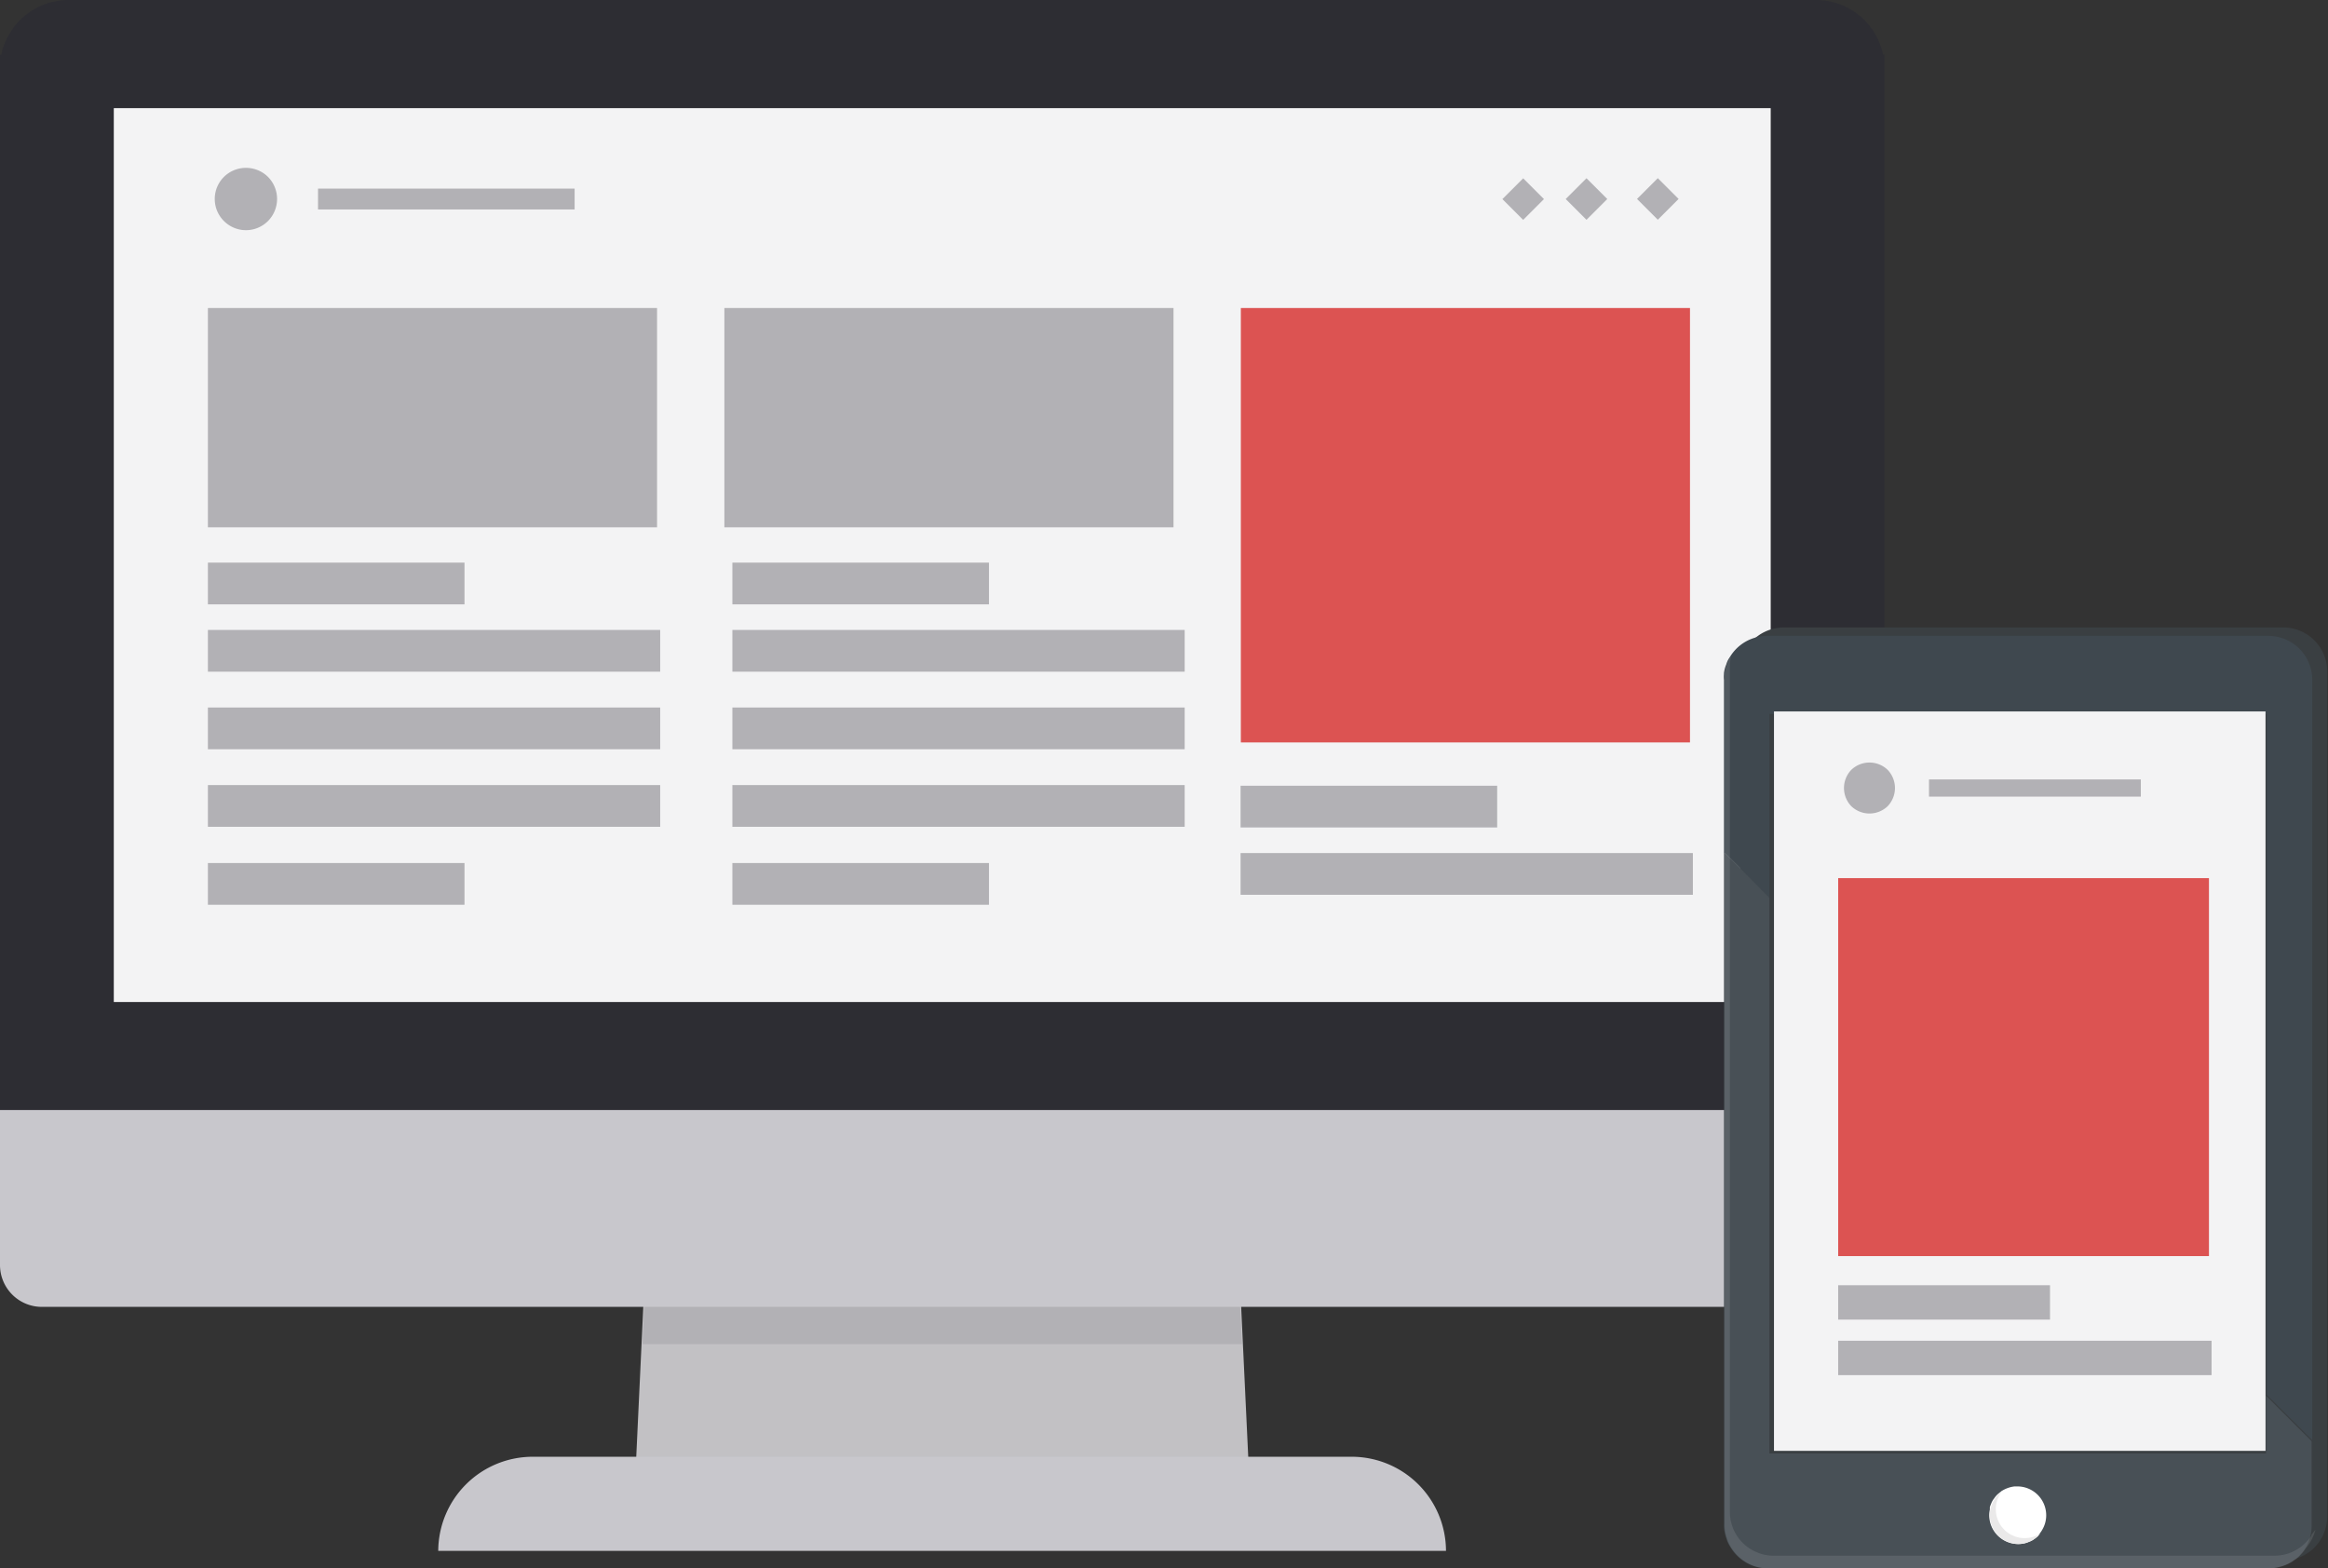 <svg id="レイヤー_1" data-name="レイヤー 1" xmlns="http://www.w3.org/2000/svg" viewBox="0 0 177.37 119.51"><rect x="0" y="0" width="177.37" height="119.51" fill="#333333" stroke="none"/><defs><style>.cls-1{fill:#c2c1c4;}.cls-2{fill:#b2b1b5;}.cls-3{fill:#c8c7cc;}.cls-4{fill:#2d2d33;}.cls-5{fill:#f3f3f4;}.cls-6{fill:#dc5352;}.cls-7{fill:#3a3f42;}.cls-11,.cls-8{fill:#fff;}.cls-9{fill:#485056;}.cls-10{fill:#3f484f;}.cls-11{opacity:0.1;}.cls-12{fill:#eae9e9;}</style></defs><title>icon_web-ad</title><polygon class="cls-1" points="95.24 113.91 48.34 113.91 49.99 78.72 93.58 78.72 95.24 113.91"/><polygon class="cls-2" points="94.63 102.42 48.95 102.42 49.99 80.18 93.58 80.18 94.63 102.42"/><path class="cls-3" d="M40.56,111H103a7.19,7.19,0,0,1,7.17,7.17H33.39A7.2,7.2,0,0,1,40.56,111Z"/><path class="cls-3" d="M143.58,52.26V96.38a3.19,3.19,0,0,1-3.17,3.2H3.17A3.19,3.19,0,0,1,0,96.38V52.26a3.19,3.19,0,0,1,3.17-3.2H140.41A3.19,3.19,0,0,1,143.58,52.26Z"/><path class="cls-4" d="M143.58,4.16V84.58H0V4.16H.1A5.24,5.24,0,0,1,5.21,0H138.37a5.22,5.22,0,0,1,5.1,4.16Z"/><rect class="cls-5" x="8.67" y="8.24" width="126.24" height="68.11"/><rect class="cls-2" x="15.84" y="23.47" width="34.22" height="16.71"/><rect class="cls-2" x="55.19" y="23.47" width="34.22" height="16.71"/><rect class="cls-6" x="94.54" y="23.47" width="34.22" height="33.1"/><rect class="cls-2" x="15.84" y="42.87" width="19.55" height="3.18"/><rect class="cls-2" x="24.23" y="14.37" width="19.55" height="1.59"/><rect class="cls-2" x="15.84" y="65.76" width="19.55" height="3.18"/><rect class="cls-2" x="15.84" y="48" width="34.46" height="3.18"/><rect class="cls-2" x="15.84" y="53.91" width="34.46" height="3.18"/><rect class="cls-2" x="15.84" y="59.82" width="34.46" height="3.18"/><rect class="cls-2" x="55.8" y="42.87" width="19.55" height="3.18"/><rect class="cls-2" x="55.8" y="65.76" width="19.55" height="3.18"/><rect class="cls-2" x="55.8" y="48" width="34.46" height="3.18"/><rect class="cls-2" x="55.8" y="53.91" width="34.46" height="3.18"/><rect class="cls-2" x="55.8" y="59.82" width="34.46" height="3.18"/><rect class="cls-2" x="94.52" y="59.87" width="19.55" height="3.18"/><rect class="cls-2" x="94.52" y="65" width="34.46" height="3.18"/><path class="cls-2" d="M20.42,13.48h0a2.39,2.39,0,0,1,0,3.36h0a2.37,2.37,0,0,1-3.36,0h0a2.37,2.37,0,0,1,0-3.36h0A2.39,2.39,0,0,1,20.42,13.48Z"/><rect class="cls-2" x="119.76" y="14.04" width="2.24" height="2.24" transform="translate(195.63 111.36) rotate(-135)"/><rect class="cls-2" x="125.2" y="14.04" width="2.24" height="2.24" transform="translate(204.91 115.2) rotate(-135)"/><rect class="cls-2" x="114.93" y="14.04" width="2.24" height="2.24" transform="translate(187.39 107.95) rotate(-135)"/><path class="cls-7" d="M135.48,47.84a3.34,3.34,0,0,0-2.89,2.89,3,3,0,0,0,0,.43v64.36a3.31,3.31,0,0,0,1.4,2.71,3.21,3.21,0,0,0,1.93.63H174a3.44,3.44,0,0,0,.8-.1.27.27,0,0,0,.12,0h0a3.3,3.3,0,0,0,2.28-2.39,3.1,3.1,0,0,0,.11-.81V51.16A3.35,3.35,0,0,0,174,47.81H135.89A2.73,2.73,0,0,0,135.48,47.84Zm21.68,67a2.17,2.17,0,0,1-.51,1.4,2.12,2.12,0,0,1-.48.23,1.72,1.72,0,0,1-.51.11h-.19a2.21,2.21,0,0,1-2.2-2s0-.11,0-.17a2.22,2.22,0,0,1,.29-1.09,2.75,2.75,0,0,1,.19-.28,1.54,1.54,0,0,1,.5-.24,2,2,0,0,1,.72-.13A2.19,2.19,0,0,1,157.16,114.81Z"/><circle class="cls-8" cx="153.72" cy="115.36" r="2.68"/><path class="cls-9" d="M131.35,116.17a2.93,2.93,0,0,0,.07.67,5.61,5.61,0,0,0,.19.62,4,4,0,0,0,.32.57,3.33,3.33,0,0,0,2.77,1.48h38.13a2.15,2.15,0,0,0,.51-.05,1.36,1.36,0,0,0,.29-.06,3.11,3.11,0,0,0,1-.42s0,0,0,0l.23-.16a.47.47,0,0,0,.12-.09,3.26,3.26,0,0,0,.65-.74l0,0,0,0a3.4,3.4,0,0,0,.41-1,3,3,0,0,0,.08-.75v-6.43l-3.47-3.46v4.4H134.81V68.38l-2.25-2.27-1.21-1.2Zm23.94.87-.18.14-.19.14a1.27,1.27,0,0,1-.31.15l-.2.08a2,2,0,0,1-.65.1,2.2,2.2,0,0,1-2.2-2.21,2,2,0,0,1,.05-.43,1,1,0,0,1,0-.18,2.34,2.34,0,0,1,.09-.24,1.39,1.39,0,0,1,.23-.41,1.92,1.92,0,0,1,.16-.21,1.62,1.62,0,0,1,.19-.18l.21-.17a2.35,2.35,0,0,1,1-.36h.21a2.2,2.2,0,0,1,2.2,2.2,2.16,2.16,0,0,1-.3,1.1,2.07,2.07,0,0,1-.31.42h0Z"/><path class="cls-10" d="M134.69,48.45h38.14a3.35,3.35,0,0,1,3.34,3.35v57.93l-3.47-3.46V54.4H134.81v14l-2.25-2.27-1.21-1.2V51.8a2.32,2.32,0,0,1,0-.46.15.15,0,0,1,0-.07,2.36,2.36,0,0,1,.17-.63,1.59,1.59,0,0,1,.07-.2,1.43,1.43,0,0,1,.16-.3l.09-.14a3.31,3.31,0,0,1,1.87-1.41A3.22,3.22,0,0,1,134.69,48.45Z"/><path class="cls-11" d="M131.8,50.14a1.43,1.43,0,0,0-.16.3,1.59,1.59,0,0,0-.07.2,2.36,2.36,0,0,0-.17.63.15.15,0,0,0,0,.07,2.32,2.32,0,0,0,0,.46v64.37a2.93,2.93,0,0,0,.07.67,5.61,5.61,0,0,0,.19.62,2.88,2.88,0,0,0,.32.57,3.33,3.33,0,0,0,2.77,1.48h38.13a2.15,2.15,0,0,0,.51-.05,1.36,1.36,0,0,0,.29-.06,3.11,3.11,0,0,0,1-.42s0,0,0,0l.23-.16a.39.39,0,0,0,.1-.08h0a3.26,3.26,0,0,0,.65-.74l0,0,0,0a3.47,3.47,0,0,0,.75-1.45,4,4,0,0,1-.3.39l0,.06a3.37,3.37,0,0,1-2.81,1.54H135.14a3.13,3.13,0,0,1-1.18-.22,3.32,3.32,0,0,1-2.16-3.11V50.75a3.14,3.14,0,0,1,.09-.75v0A.83.83,0,0,0,131.8,50.14Z"/><path class="cls-12" d="M152.54,113.62a2.22,2.22,0,0,0-.48,1.38,2.2,2.2,0,0,0,3.39,1.85,2.18,2.18,0,0,1-1.69.8,2.2,2.2,0,0,1-1.22-4Z"/><rect class="cls-5" x="125.72" y="63.65" width="56.34" height="37.45" transform="translate(71.51 236.27) rotate(-90)"/><rect class="cls-6" x="140.05" y="66.91" width="28.25" height="28.8"/><rect class="cls-2" x="140.05" y="97.93" width="16.14" height="2.62"/><rect class="cls-2" x="146.97" y="59.39" width="16.14" height="1.31"/><path class="cls-2" d="M143.82,58.66h0a2,2,0,0,1,0,2.77h0a2,2,0,0,1-2.77,0h0a2,2,0,0,1,0-2.77h0A2,2,0,0,1,143.82,58.66Z"/><rect class="cls-2" x="140.05" y="102.16" width="28.45" height="2.62"/></svg>